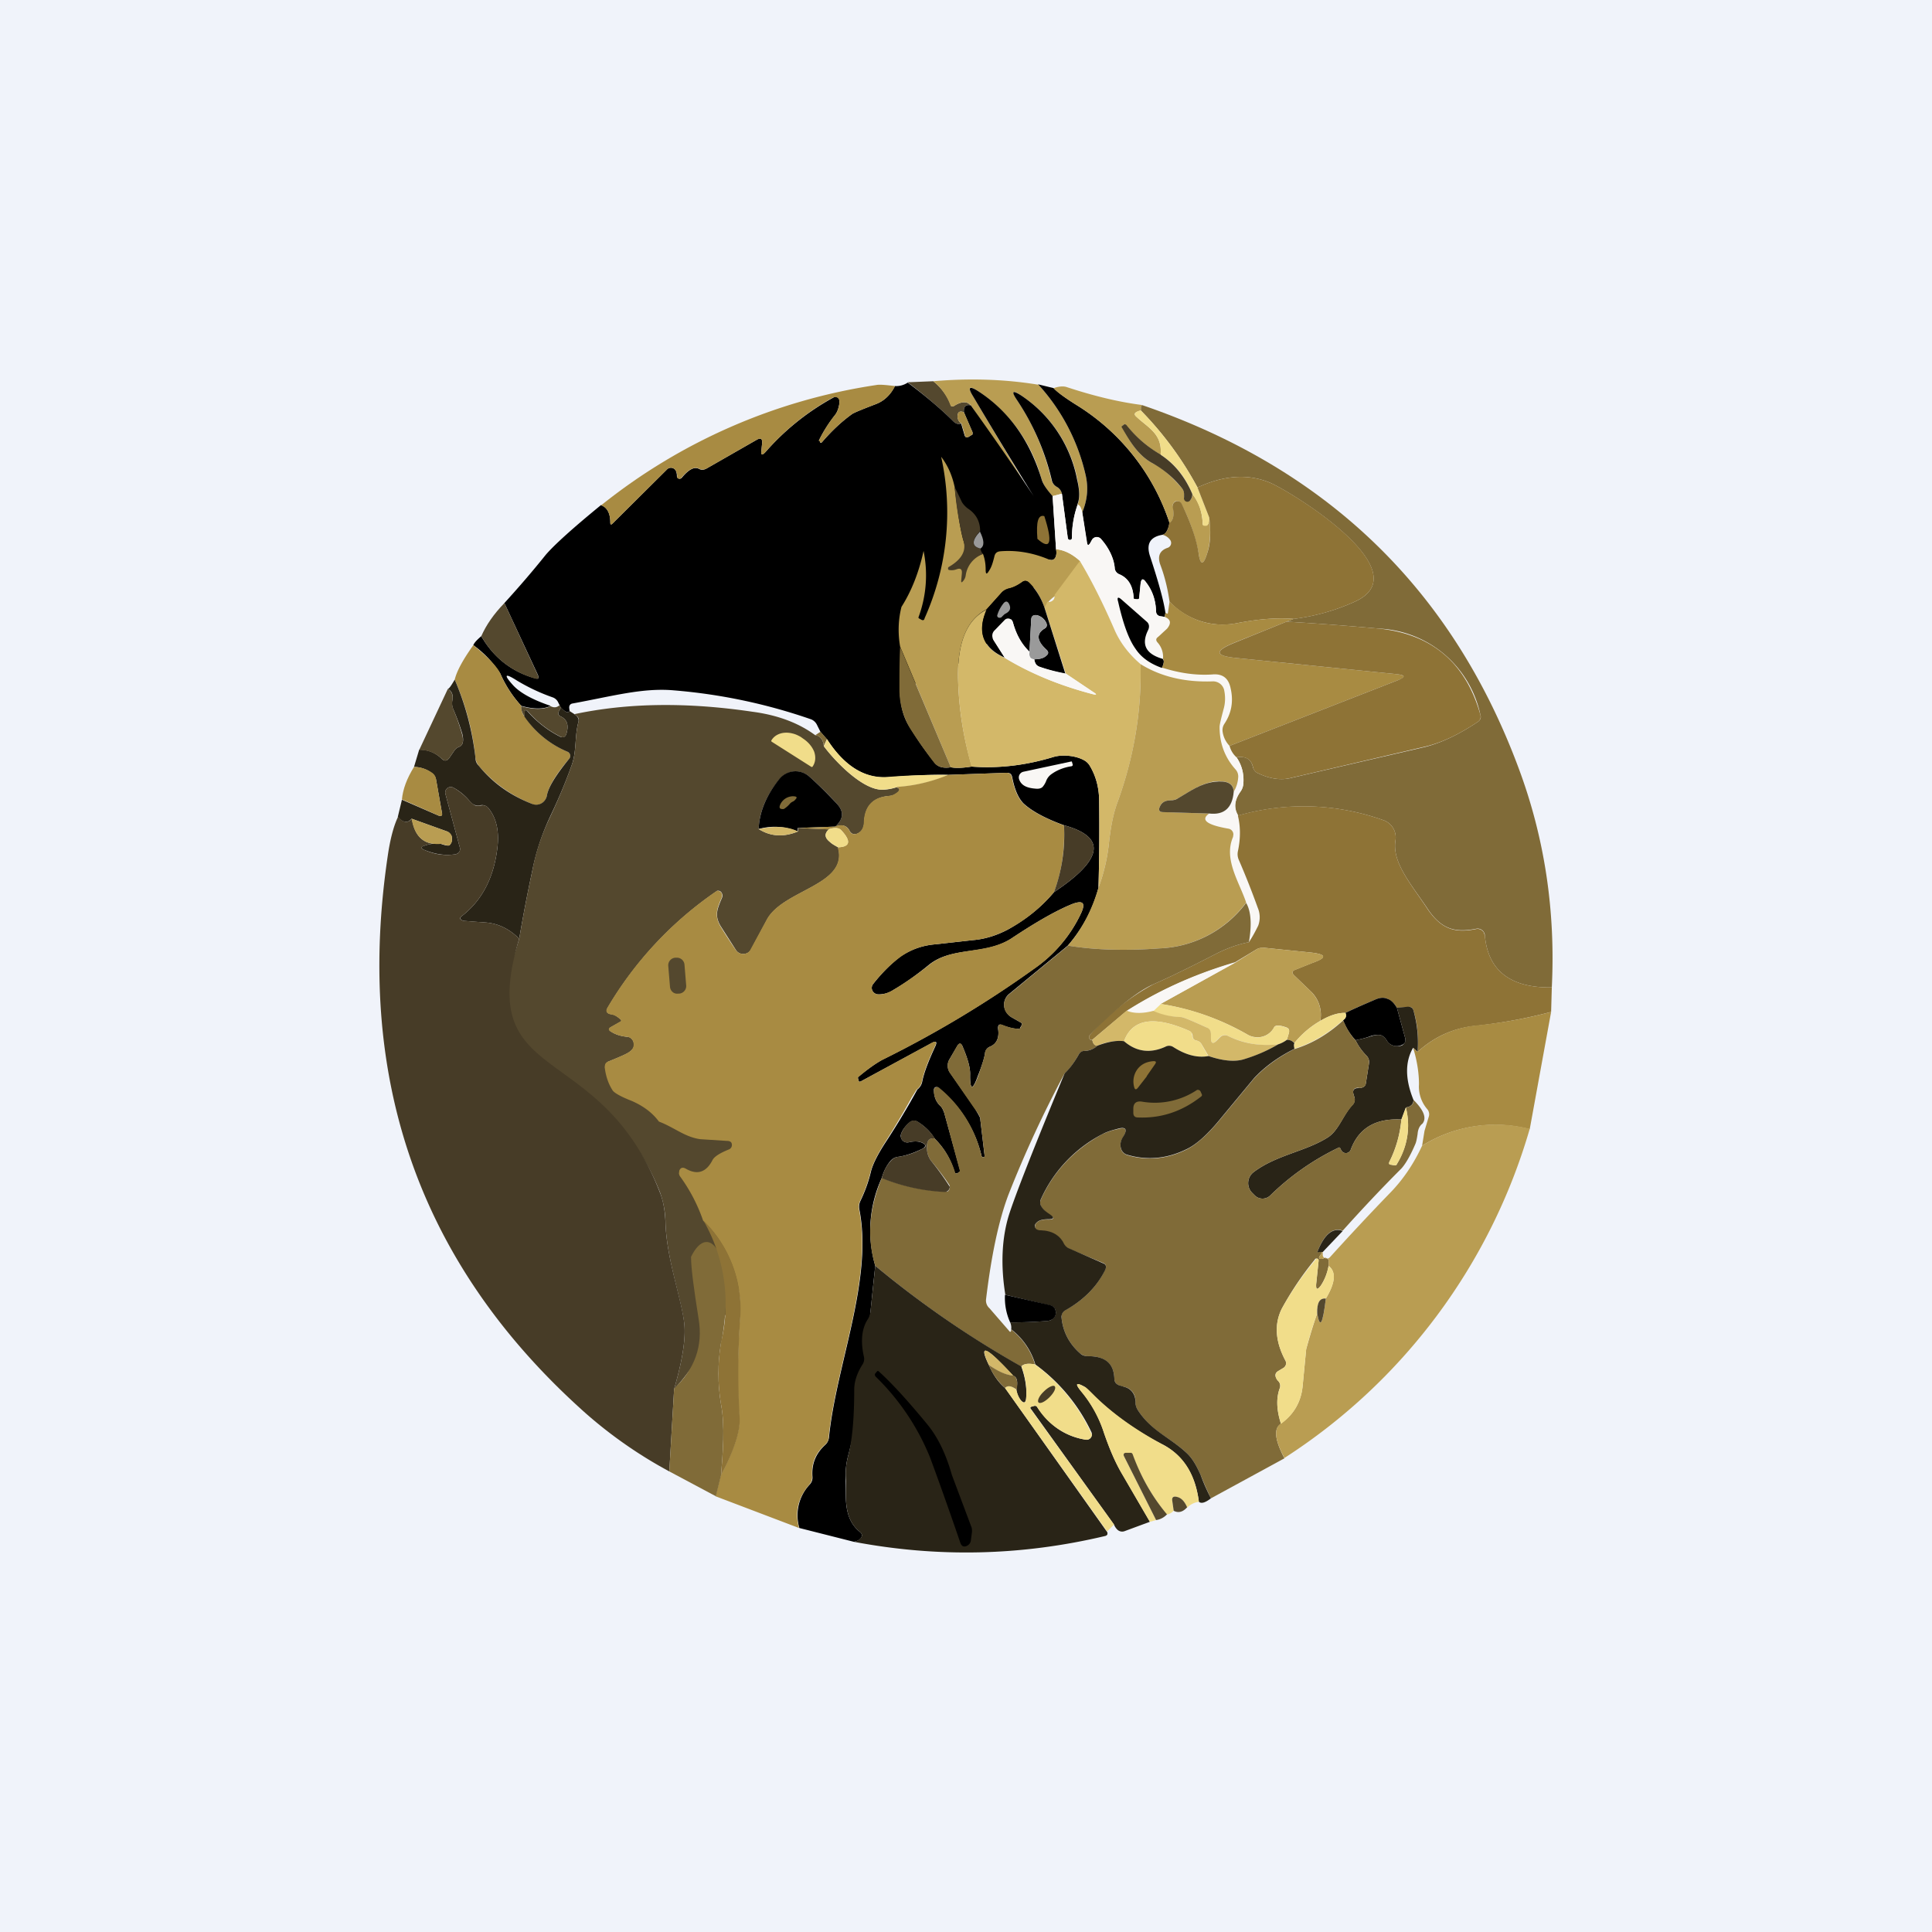 ﻿<?xml version="1.0" standalone="no"?>
<!DOCTYPE svg PUBLIC "-//W3C//DTD SVG 1.1//EN" 
"http://www.w3.org/Graphics/SVG/1.1/DTD/svg11.dtd">
<svg width="56" height="56" viewBox="0 0 56 56" xmlns="http://www.w3.org/2000/svg"><path fill="#F0F3FA" d="M0 0h56v56H0z"/><path d="M27.05 11.05a1.6 1.6 0 0 1 .52.72l.02.01h.04c.23-.15.4-.16.5-.03-.14-.03-.2.03-.19.2-.1-.04-.17-.02-.18.07-.02.1.02.19.1.26-.08.03-.16 0-.23-.07-.32-.32-.76-.7-1.32-1.13l.74-.03Z" fill="#54482E"/><path d="M30.09 11.14a5.8 5.8 0 0 1 1.38 2.64c.08.36.05.71-.1 1.07-.04-.16-.09-.23-.14-.21.07-.17.07-.41 0-.74a3.78 3.78 0 0 0-1.62-2.43c-.26-.18-.3-.14-.13.13.47.7.8 1.48 1 2.33.03.08.07.14.15.18a.3.3 0 0 1 .15.2l-.27.07a1.32 1.32 0 0 1-.32-.49 4.43 4.43 0 0 0-1.85-2.56c-.25-.16-.3-.11-.14.15l2.07 3.48c-.18-.05-.24.17-.2.66l-.98.02c-.08 0-.12-.04-.1-.13a5 5 0 0 0-.85-3.76c-.11-.13-.28-.12-.5.03h-.05a.06.06 0 0 1-.04-.03 1.6 1.6 0 0 0-.5-.7c1.05-.09 2.06-.06 3.04.1Z" fill="#B99D52"/><path d="m27.86 12.28.1.34c.02.06.06.07.12.04l.08-.05c.02 0 .03-.02.03-.03v-.05l-.25-.58c-.01-.17.05-.23.2-.2 2.88 4.03 3.04 4.75.06-.27-.16-.26-.1-.3.14-.15.9.58 1.51 1.44 1.85 2.56.04.14.15.3.32.49l.1 1.54c.02.1.01.17-.01.22-.04.09-.1.11-.19.08-1.15 2.26-2.44 3.17-4.33 3.74.01.47.1.84.3 1.13.21.35.45.69.7 1 .1.16.3.18.48.15.15.03.35.02.6-.02.8.06 1.6-.04 2.38-.28.28-.08.65-.03.87.09.08.04.14.1.18.17.18.3.27.65.27 1.04a62 62 0 0 1-.02 2.49 4.16 4.16 0 0 1-.89 1.68l-1.7 1.4a.4.4 0 0 0-.08.53c.04.06.08.1.14.14l.28.16c.04.02.04.05.02.08l-.04.07c0 .03-.03.04-.06.03-.15 0-.3-.05-.44-.1-.1-.05-.15-.02-.14.1.04.26-.04.44-.24.52a.23.23 0 0 0-.14.2c-.02.12-.08.33-.2.63-.16.45-.24.44-.23-.05 0-.18-.07-.44-.22-.79-.04-.1-.1-.11-.16 0l-.21.36a.36.36 0 0 0 .01.41l.7 1c.1.17.16.27.17.31l.13 1.1c0 .01 0 .02-.03.03-.03 0-.05 0-.06-.04a3.59 3.59 0 0 0-1.28-1.99h-.05a.08.08 0 0 0-.05.07c0 .19.05.34.17.46.07.06.1.14.13.22l.46 1.67v.02l-.08.06h-.07l-.01-.03c-.11-.38-.3-.7-.58-.98-.12-.2-.29-.36-.5-.49a.2.2 0 0 0-.22.02c-.11.09-.2.2-.25.33a.19.19 0 0 0 .22.25c.17-.04.3-.03.4.02.1.05.1.1.01.16-.26.13-.5.21-.71.24a.34.34 0 0 0-.22.11c-.13.15-.21.32-.26.5a3.65 3.65 0 0 0-.19 2.55c-.2 1.8-.33 3.77-.79 5.52-.06.23-.08.47-.07.72.02.43-.08 1.07.41 1.47.08.06.08.13.02.2a.33.33 0 0 1-.19.09l-1.58-.4a1.3 1.3 0 0 1 .3-1.26.29.29 0 0 0 .08-.22c-.03-.38.1-.68.36-.92a.35.35 0 0 0 .12-.24c.21-2.09 1.28-4.54.88-6.59a.39.39 0 0 1 .03-.25c.13-.27.23-.54.3-.83.05-.22.2-.52.45-.9a22.6 22.6 0 0 0 .9-1.5.38.38 0 0 0 .14-.22c.05-.26.18-.6.38-1.03.06-.13.03-.17-.1-.1l-2.05 1.11c-.04.02-.06.02-.07-.01l-.02-.07v-.04c.29-.24.52-.4.7-.5a31.44 31.44 0 0 0 4.4-2.64 4.04 4.04 0 0 0 1.37-1.62c.13-.29.05-.37-.25-.26-.43.17-1.02.5-1.77 1-.76.5-1.72.22-2.4.77-.34.28-.69.53-1.02.72a.75.75 0 0 1-.47.13.2.2 0 0 1-.15-.12.18.18 0 0 1 .03-.18c.26-.33.53-.6.8-.8.3-.2.63-.32 1.02-.35l1.07-.12c.36-.03.7-.14 1.02-.31.52-.29.96-.64 1.33-1.08 1.43-.95 1.53-1.6.29-1.94-.55-.2-.93-.41-1.17-.63-.15-.15-.26-.4-.33-.76-.02-.1-.07-.13-.16-.13l-1.7.06c-.26-.01-.84 0-1.75.07-.67.04-1.26-.33-1.76-1.1l-.19-.22-.1-.2a.32.32 0 0 0-.17-.16 16.1 16.1 0 0 0-3.98-.84c-.9-.08-1.78.17-2.93.38-.07.01-.11.06-.1.14l.01.08c-.04.07-.13.03-.25-.1a.15.15 0 0 1-.04-.07l-.05-.1a.28.28 0 0 0-.16-.13 5.55 5.55 0 0 1-1.02-.48c-.36-.23-.4-.18-.12.13.2.22.56.42 1.09.6-.2.1-.49.1-.85 0a3.45 3.45 0 0 1-.61-.94 3.06 3.06 0 0 0-.78-.82c.02-.06.1-.15.23-.26.36.62.88 1.03 1.56 1.22.1.03.12 0 .08-.1l-.97-2.08c.4-.44.8-.9 1.2-1.4.25-.29.78-.77 1.6-1.44.17.06.27.23.27.5 0 .07.02.08.07.03l1.57-1.56a.16.16 0 0 1 .27.06c.02.06.02.1.02.13a.08.08 0 0 0 .14.05c.2-.24.36-.33.5-.26.07.04.15.03.22-.01l1.45-.83c.12-.07.17-.04.16.1l-.02.2c-.02.14.02.16.12.05a7.2 7.2 0 0 1 2.01-1.6.12.12 0 0 1 .13.12c.01.1-.04.3-.12.4-.18.23-.33.46-.46.72-.02.03-.01.04 0 .05.01 0 .02 0 .02.02.01.04.04.03.07-.01.26-.3.54-.57.86-.8.06-.04.28-.13.67-.28.25-.09.44-.27.57-.53a.6.6 0 0 0 .37-.1c.56.42 1 .8 1.32 1.12.07.07.15.1.23.07Z"/><path d="M25.94 11.2c-.13.25-.32.43-.57.52-.39.15-.61.24-.67.28-.32.23-.6.5-.86.8-.03.04-.06.04-.07 0a.03.03 0 0 0-.02-.01c-.01 0-.02-.02 0-.05.13-.26.28-.5.46-.72.08-.1.13-.3.12-.4a.12.12 0 0 0-.13-.11l-.05.01a7.2 7.2 0 0 0-1.96 1.58c-.1.11-.14.1-.12-.05l.02-.2c.01-.14-.04-.17-.16-.1l-1.45.83a.24.24 0 0 1-.23 0c-.13-.06-.3.03-.5.27a.08.08 0 0 1-.12 0 .08.08 0 0 1 0-.05.4.4 0 0 0-.03-.13.16.16 0 0 0-.27-.06l-1.57 1.56c-.05.05-.07.04-.07-.02 0-.28-.1-.45-.27-.5a16.7 16.7 0 0 1 7.98-3.49c.1-.02.29 0 .54.03Z" fill="#A88B42"/><path d="m30.09 11.14.45.11c.09.1.31.27.68.5a6.35 6.35 0 0 1 2.68 3.41c-.04.2-.11.32-.2.34-.36.06-.48.26-.37.61.25.76.4 1.3.45 1.65l-.02.12-.14-.02c-.07-.02-.1-.06-.11-.13-.01-.33-.1-.61-.29-.85-.09-.13-.14-.11-.16.04l-.04.4c0 .04-.02.05-.06.05h-.07c-.02 0-.03-.02-.03-.04-.02-.35-.16-.58-.42-.69a.21.21 0 0 1-.13-.19 1.54 1.54 0 0 0-.39-.82.16.16 0 0 0-.27.02l-.05.09c-.05.08-.08.07-.1-.02l-.13-.87c.15-.36.18-.71.1-1.07a5.8 5.8 0 0 0-1.38-2.64Z"/><path d="M33.1 11.74c-.02.02-.03.08-.03.16a.33.33 0 0 0-.1.03c-.1.04-.1.09-.03.15.34.32.76.5.7 1.1a3.6 3.6 0 0 1-1-.86c-.02-.03-.05-.03-.08 0l-.04.04v.02c.18.32.44.82.91 1.06.23.1.5.34.82.7.05.05.07.11.07.18v.1a.1.1 0 0 0 .06.1.1.1 0 0 0 .12-.02c.04-.05.06-.1.06-.18.19.23.29.52.3.87 0 .02.02.04.04.04s.05.01.07 0c.02 0 .04-.02.06-.06l.02-.17c.05.4.03.75-.06 1.04-.11.36-.2.35-.25-.02a5.2 5.2 0 0 0-.5-1.42.12.12 0 0 0-.09-.07h-.08c-.06.04-.09.09-.07.16.04.24.01.4-.1.47a6.35 6.35 0 0 0-2.68-3.41c-.37-.23-.6-.4-.68-.5.12-.04.26-.07.38-.03.76.25 1.48.43 2.19.52Z" fill="#B99D52"/><path d="M31.23 14.64c-.1.3-.16.63-.16.95 0 .04-.02.06-.06.06-.03 0-.05-.02-.06-.06l-.17-1.28a.3.3 0 0 0-.15-.2.28.28 0 0 1-.14-.18 7.1 7.1 0 0 0-1.01-2.33c-.18-.27-.13-.3.13-.13a3.78 3.78 0 0 1 1.61 2.43c.08.33.08.57 0 .74Z"/><path d="M33.1 11.74c5.35 1.83 8.99 5.33 10.92 10.53.75 2.01 1.07 4.13.96 6.35-1.2.02-1.85-.49-1.94-1.5a.21.21 0 0 0-.25-.2c-.61.12-1.01.02-1.41-.58-.49-.73-1.04-1.35-.93-1.99a.53.53 0 0 0-.36-.58 6.87 6.87 0 0 0-4.2-.13c-.14-.22-.11-.45.07-.7a.46.46 0 0 0 .08-.24c.02-.28-.05-.53-.2-.75.27-.04.43.05.48.3.03.08.08.14.16.17.34.16.66.2.94.13l3.89-.9c.47-.12.98-.36 1.53-.73.07-.05.1-.12.07-.2a3.15 3.15 0 0 0-2.94-2.5c-.9-.08-1.79-.15-2.68-.2l.2-.08a6.1 6.1 0 0 0 1.78-.5c1.94-.88-1.87-3.2-2.46-3.45-.63-.26-1.33-.22-2.1.14a9.85 9.85 0 0 0-1.64-2.23c0-.08 0-.14.04-.16Z" fill="#806B38"/><path d="m27.94 11.95.25.58v.05c0 .01-.01.03-.03.03l-.08.05c-.06.03-.1.02-.11-.04l-.1-.34c-.1-.07-.13-.16-.11-.26.01-.09.07-.11.18-.07Z" fill="#A88B42"/><path d="M33.07 11.9a9.85 9.85 0 0 1 1.64 2.23l.34.87c0 .07 0 .12-.02.17-.02.04-.04.06-.06.07h-.07a.05.05 0 0 1-.04-.05 1.45 1.45 0 0 0-.3-.87c-.2-.5-.51-.88-.92-1.14.06-.6-.36-.78-.7-1.1-.07-.06-.06-.11.02-.15a.33.33 0 0 1 .1-.03Z" fill="#F1DD8A"/><path d="M33.64 13.18c.4.26.71.64.92 1.14 0 .07-.02.13-.06.18a.1.1 0 0 1-.18-.08v-.1a.27.27 0 0 0-.07-.18 2.9 2.9 0 0 0-.82-.7c-.47-.24-.73-.74-.92-1.06v-.02l.05-.04c.03-.03.06-.03.09 0 .28.35.6.63 1 .86Z" fill="#473C27"/><path d="M27.67 14.1c.09.8.18 1.31.25 1.55.4 1.2-1.26 1.15.57.4.05.13.08.28.08.46 0 .14.03.15.1.03.07-.1.11-.24.15-.4.02-.1.07-.15.17-.16.47-.04.95.04 1.42.24.09.03.15 0 .19-.08a.42.42 0 0 0 .01-.22c.23.02.46.13.7.34-.29 1.04-.81.85-1.03 1.37-.1-.3-.25-.55-.45-.74-.06-.06-.13-.07-.2-.02-.13.1-.26.16-.4.19a.43.43 0 0 0-.2.12l-.43.48c-.58.3-.85.97-.83 2 .02.86.15 1.71.4 2.56-.26.04-.46.05-.61.02l-1.47-3.5c-.07-.41-.05-.8.04-1.15.28-.44.5-.98.64-1.62a3.5 3.5 0 0 1-.15 1.93l.01.02.07.04c.05.03.09.02.1-.04a7.5 7.5 0 0 0 .48-4.68c.2.26.32.55.39.87Z" fill="#B99D52"/><path d="M37.5 17.94c-.46-.04-1 0-1.63.12a2.12 2.12 0 0 1-1.97-.62c-.05-.35-.13-.7-.26-1.05-.1-.26-.03-.43.2-.51a.15.15 0 0 0 .1-.1.15.15 0 0 0-.03-.14.38.38 0 0 0-.22-.14c.1-.02.17-.13.2-.34.12-.07.15-.23.1-.47 0-.07.02-.12.08-.15a.14.14 0 0 1 .08-.01c.04 0 .08.03.1.07.27.56.43 1.03.49 1.42.05.37.14.38.25.02.1-.29.11-.63.06-1.04l-.34-.87c.77-.36 1.47-.4 2.1-.14.6.25 4.4 2.57 2.46 3.45a6.1 6.1 0 0 1-1.77.5Z" fill="#8E7336"/><path d="M28.4 15.4c-.24.27-.24.44.02.5.01.06.03.11.07.16a.77.77 0 0 0-.5.63.32.32 0 0 1-.09.17c-.03.03-.04.02-.04-.02l.02-.22c.01-.12-.04-.16-.15-.12a.4.4 0 0 1-.23.02l-.02-.02v-.04l.01-.02c.4-.23.53-.49.43-.79a9.86 9.86 0 0 1-.25-1.54l.21.44c.04.07.1.13.16.18.25.16.37.38.37.67Z" fill="#473C27"/><path d="m30.78 14.31.17 1.28c0 .04.03.06.06.06.04 0 .06-.02.06-.06 0-.33.05-.64.16-.95.05-.02.1.05.14.21l.14.87c.01.1.04.1.09.02l.05-.09a.16.16 0 0 1 .13-.08.17.17 0 0 1 .14.06c.24.29.37.56.39.82 0 .1.05.16.13.2.26.1.4.33.42.68 0 .02.01.03.03.03l.07.01c.04 0 .06-.01.06-.04l.04-.4c.02-.16.07-.18.16-.05.18.24.28.52.29.85 0 .07.04.11.11.13l.14.02c.17.07.2.18.07.34-.03.05-.12.12-.26.24-.07.05-.07.1-.02.16.12.12.17.28.16.48-.5-.14-.64-.42-.43-.84.04-.1.03-.17-.03-.23l-.74-.65c-.1-.1-.14-.07-.1.06.14.62.3 1.08.5 1.36.18.26.43.44.77.56.5.15.98.22 1.45.18.3-.02.48.12.54.41.09.4.03.73-.18 1.03a.33.33 0 0 0-.05.24c.02.15.1.29.2.4.03.13.1.24.2.33.15.22.22.47.2.75 0 .08-.03.17-.08.24-.18.25-.2.48-.07.7.07.32.07.67 0 1.04-.02.09-.02.17.02.25.2.46.38.92.55 1.39a.7.7 0 0 1 0 .5c-.05.15-.14.3-.26.49.09-.52.06-.9-.08-1.14-.2-.61-.66-1.26-.38-1.9a.18.18 0 0 0-.06-.22.17.17 0 0 0-.07-.03c-.64-.11-.82-.26-.56-.44.43.05.67-.16.71-.63a.93.93 0 0 0 .13-.42.3.3 0 0 0-.08-.23 1.74 1.74 0 0 1-.46-1.23c0-.06.04-.23.12-.53.05-.19.05-.37 0-.55a.33.33 0 0 0-.32-.24c-.81.03-1.5-.14-2.09-.5-.33-.3-.58-.61-.74-.96-.36-.83-.7-1.5-1.02-2.03-.23-.21-.46-.32-.69-.34l-.1-1.54.27-.07Z" fill="#F9F7F5"/><path d="M30.27 14.96c.25.77.18 1-.2.66-.04-.5.02-.71.2-.66Z" fill="#8E7336"/><path d="M28.4 15.4c.13.26.14.42.02.5-.26-.06-.26-.23-.01-.5Z" fill="#9A9A9A"/><path d="M33.06 19.25c.03 1.36-.19 2.69-.66 3.98-.13.35-.21.76-.26 1.24-.05.44-.15.86-.3 1.26a62 62 0 0 0 .02-2.49c0-.4-.09-.74-.27-1.04a.45.45 0 0 0-.18-.17c-.22-.12-.59-.17-.87-.09-.79.24-1.58.34-2.38.28-.24-.85-.37-1.7-.39-2.55-.02-1.04.25-1.71.83-2-.29.65-.11 1.11.52 1.4.74.45 1.6.8 2.55 1.05.13.03.13.01.02-.06l-.8-.54-.61-1.9.08-.18c.06.02.12 0 .17-.05.03-.03.04-.08.04-.15l.73-.98c.32.53.66 1.2 1.02 2.03.16.35.4.67.74.96Z" fill="#D3B869"/><path d="m30.28 17.63.6 1.9a5.57 5.57 0 0 1-.75-.2.2.2 0 0 1-.1-.08.37.37 0 0 1-.05-.14c.17 0 .28-.04.34-.1.08-.06.08-.12 0-.19-.26-.24-.29-.44-.06-.59.1-.05.1-.12.05-.21a.4.4 0 0 0-.26-.19c-.1-.01-.15.03-.16.13l-.05.93c-.23-.22-.39-.5-.48-.85a.14.14 0 0 0-.24-.07l-.28.28c-.1.1-.1.2-.04.3l.32.51c-.63-.28-.8-.74-.52-1.4l.43-.48c.05-.06.13-.1.2-.12.14-.03.27-.1.4-.19.07-.05.14-.04.2.02.2.2.35.44.45.74ZM33.7 19.1c.05.04.04.13-.02.26-.34-.12-.6-.3-.77-.56-.2-.28-.36-.74-.5-1.36-.04-.13 0-.15.1-.06l.74.65c.06.06.07.14.03.23-.21.42-.07.7.43.84Z"/><path d="m37.5 17.94-.21.08-1.54.62c-.55.23-.53.37.07.43l4.66.47c.26.03.27.09.03.18l-4.87 1.9a.74.74 0 0 1-.2-.4.33.33 0 0 1 .05-.24c.2-.3.27-.64.18-1.03-.06-.3-.24-.43-.54-.4-.47.03-.95-.04-1.45-.2.06-.12.07-.21.03-.25a.62.62 0 0 0-.16-.48c-.05-.06-.05-.11.02-.16l.26-.24c.13-.16.1-.27-.07-.34l.02-.12.05.03.02-.01.05-.34c.56.55 1.22.76 1.97.62.62-.12 1.17-.16 1.63-.12Z" fill="#A88B42"/><path d="m14.62 17.48.97 2.09c.04.09.02.12-.08.1-.68-.2-1.2-.6-1.56-1.23.14-.32.36-.64.67-.96Z" fill="#54482E"/><path d="M29.98 19.11c-.12 0-.16-.08-.14-.22l.05-.94c0-.1.06-.13.16-.12.1.02.19.09.26.19.06.09.04.16-.05.21-.23.15-.2.35.07.6.07.06.07.12 0 .18s-.18.1-.35.1Z" fill="#9A9A9A"/><path d="M29.84 18.9c-.02.13.03.2.14.21 0 .06.02.1.04.14.02.03.06.05.1.07.25.09.5.15.76.2l.81.54c.11.07.1.09-.02.06-.96-.25-1.8-.6-2.55-1.06l-.32-.5c-.06-.11-.05-.22.04-.3l.28-.29a.14.14 0 0 1 .2 0l.04.07c.1.35.25.63.48.85Z" fill="#F9F7F5"/><path d="M37.29 18.02c.9.05 1.78.12 2.68.2 1.54.16 2.52 1 2.94 2.5.02.08 0 .15-.07.2-.55.37-1.06.61-1.53.72l-3.9.91c-.27.07-.59.03-.93-.13a.25.25 0 0 1-.16-.18c-.05-.23-.21-.33-.48-.29a.67.67 0 0 1-.2-.33l4.87-1.9c.24-.1.23-.15-.03-.18l-4.66-.47c-.6-.06-.62-.2-.06-.43l1.53-.62Z" fill="#8E7336"/><path d="M13.72 18.7c.44.36.7.64.78.82.16.37.37.68.61.94 0 .13.02.23.1.31.3.45.71.79 1.24 1.02a.13.13 0 0 1 .05.2c-.4.47-.61.83-.65 1.08a.32.32 0 0 1-.3.26c-.04 0-.09 0-.13-.03a3.87 3.87 0 0 1-1.54-1.1.45.45 0 0 1-.1-.25 7.43 7.43 0 0 0-.6-2.25c.06-.25.24-.58.54-1Z" fill="#A88B42"/><path d="M27.56 22.24c-.19.03-.37.01-.49-.14a14.2 14.2 0 0 1-.7-1 2.2 2.2 0 0 1-.3-1.14c0-.4 0-.8.02-1.21l1.47 3.49Z" fill="#806B38"/><path d="M33.06 19.25c.58.36 1.28.53 2.09.5a.33.33 0 0 1 .33.24c.04.18.04.37-.01.55-.08.3-.12.47-.12.53 0 .46.14.87.46 1.23a.3.3 0 0 1 .08.23.93.93 0 0 1-.13.42c0-.24-.19-.33-.55-.3-.4.06-.71.28-1.05.48a.46.46 0 0 1-.24.07c-.15 0-.25.06-.3.18-.05.1-.02.16.1.16l1.33.04c-.26.18-.08.33.56.44a.17.17 0 0 1 .14.17l-.01.07c-.28.65.18 1.3.38 1.9a3.3 3.3 0 0 1-2.52 1.33c-.96.07-1.84.05-2.65-.08.41-.47.7-1.03.89-1.68.15-.4.25-.82.3-1.26.05-.48.13-.9.26-1.24.47-1.3.69-2.62.66-3.98Z" fill="#B99D52"/><path d="M15.2 20.77a.6.6 0 0 1 0-.1c.01-.1.04-.11.1-.04.26.29.56.53.91.71.1.06.18.03.21-.08.07-.24.02-.4-.16-.49-.08-.03-.1-.1-.05-.17l.05-.1c.12.14.2.18.25.11l.14.09.06.05c.05.05.07.1.06.16-.12.43-.05.86-.2 1.27-.17.48-.38.98-.63 1.5-.23.5-.4 1-.51 1.55-.14.66-.27 1.32-.38 1.98-.28-.28-.6-.44-.96-.47a39.4 39.4 0 0 1-.66-.05c-.1-.04-.12-.08-.04-.14.58-.45.93-1.11 1.03-2 .05-.46-.03-.83-.25-1.11a.24.24 0 0 0-.24-.1.4.4 0 0 1-.14 0c-.05 0-.12-.05-.21-.16a1.6 1.6 0 0 0-.44-.35.16.16 0 0 0-.23.18l.42 1.56a.14.14 0 0 1-.06.16.15.15 0 0 1-.06.03c-.3.05-.6 0-.9-.12-.12-.05-.12-.1 0-.13.15-.05.3-.07.47-.05.14.05.22.06.25.04a.27.27 0 0 0 .07-.23.23.23 0 0 0-.05-.1.22.22 0 0 0-.09-.07l-1.03-.37c-.11.14-.25.12-.4-.05l.12-.5 1.06.46c.08.03.12 0 .1-.08l-.17-.96a.31.31 0 0 0-.13-.2.9.9 0 0 0-.51-.17l.15-.5a.9.9 0 0 1 .66.27c.08.07.15.06.22-.04l.13-.19a.3.3 0 0 1 .14-.12c.12-.04.15-.17.1-.38a6.55 6.55 0 0 0-.26-.71.42.42 0 0 1-.03-.25c.03-.16 0-.27-.13-.34.04-.01.1-.1.2-.27.32.74.51 1.49.6 2.25 0 .1.03.18.1.25.41.5.92.86 1.54 1.1a.31.31 0 0 0 .37-.1.32.32 0 0 0 .06-.13c.04-.25.26-.6.65-1.08a.13.13 0 0 0-.05-.2 2.83 2.83 0 0 1-1.25-1.02Z" fill="#292417"/><path d="m12.15 21.74.83-1.77c.12.07.16.18.13.35-.01.08 0 .16.03.24.1.23.18.47.25.71.06.21.03.34-.09.38a.3.3 0 0 0-.14.12l-.13.19c-.07.1-.14.11-.22.04a.9.9 0 0 0-.66-.26ZM16.22 20.44c.01.03.02.05.04.06l-.05.1c-.05.08-.03.14.05.17.18.09.23.25.16.49-.03.11-.1.14-.2.08a3.11 3.11 0 0 1-.91-.71c-.07-.07-.1-.06-.1.03a.6.6 0 0 0 0 .11.42.42 0 0 1-.1-.3c.36.1.64.1.85 0 .1.05.18.04.26-.03ZM23.63 21.31c.15.02.23.13.25.32.32.43 1.12 1.27 1.7 1.26.14 0 .28-.03.4-.07.13.04.12.1-.03.2a.38.38 0 0 1-.17.05c-.46.04-.7.28-.73.73 0 .1-.02.18-.05.23a.3.3 0 0 1-.17.14c-.09.02-.15 0-.2-.08-.08-.17-.23-.2-.42-.13.24-.22.26-.44.04-.67-.25-.28-.52-.54-.78-.77a.6.6 0 0 0-.87.06c-.38.46-.59.94-.61 1.45.35.22.73.24 1.14.07V24l.9.04c-.14.12-.13.24.02.36.06.06.14.1.24.16.32 1.1-1.59 1.22-2.06 2.1l-.46.86a.25.25 0 0 1-.2.13.25.25 0 0 1-.23-.1l-.46-.72c-.17-.3-.09-.48.04-.79a.18.18 0 0 0 .02-.1c-.02-.09-.07-.13-.15-.12a10.63 10.63 0 0 0-3.17 3.38c-.07.12-.03.19.13.2.07.02.14.06.23.14.04.03.04.06 0 .08l-.27.15c-.07.04-.07.09 0 .13.12.08.27.13.45.15.1 0 .16.05.2.14.04.12.01.21-.1.29-.07.06-.28.15-.6.28a.18.18 0 0 0-.12.2c.03.23 2.17.25 2.3.44 2.3 3.58 1.11-1.01 2.04 4.57.13.78-1.74 3.71-2.34 4.29.23-.79.33-1.4.3-1.83-.06-.7-.51-1.88-.55-2.97a2.72 2.72 0 0 0-.16-.9 6.83 6.83 0 0 0-3.94-3.9c-.04-.43-.2-.8-.5-1.13-.14-.16-.2-.3-.2-.42 0-.14.05-.3.13-.5l.43-1.4c.11-.66.24-1.32.38-1.98.1-.54.28-1.06.51-1.54.25-.53.46-1.03.63-1.51.15-.4.08-.84.2-1.27a.14.14 0 0 0-.06-.16l-.06-.05c1.55-.33 3.27-.35 5.16-.07.76.1 1.36.34 1.82.68Z" fill="#54482E"/><path d="m23.97 21.42-.09.2c-.02-.18-.1-.29-.25-.31l.15-.1.19.21Z" fill="#806B38"/><path d="M23.97 21.42c.5.78 1.09 1.15 1.76 1.1a20 20 0 0 1 1.75-.06c-.43.2-.92.31-1.5.36-.12.04-.26.06-.4.07-.58.01-1.38-.83-1.7-1.26l.09-.2Z" fill="#F1DD8A"/><path d="M12 22.23c.19 0 .36.06.51.16.08.05.12.12.13.2l.17.97c.02.09-.02.11-.1.08l-1.06-.47c.03-.3.14-.6.35-.94Z" fill="#A88B42"/><path d="m24.2 23.96-1.08.04v.1a1.7 1.7 0 0 0-1.13-.07c.02-.5.23-.99.6-1.45a.6.6 0 0 1 .88-.06c.26.23.53.5.78.77.22.23.2.45-.04.67Z"/><path d="M30.84 23.92c.03.68-.06 1.33-.29 1.94-.37.44-.81.8-1.33 1.08-.33.17-.66.28-1.02.31l-1.07.12c-.39.03-.72.15-1.02.36-.27.2-.54.46-.8.79a.18.18 0 0 0-.03.18.19.19 0 0 0 .15.12c.14.02.3-.03.47-.13.33-.2.68-.44 1.03-.72.67-.55 1.63-.28 2.4-.78.74-.49 1.33-.82 1.76-.99.3-.11.38-.03.25.26a4.04 4.04 0 0 1-1.36 1.62 31.45 31.45 0 0 1-4.4 2.64c-.19.1-.42.26-.7.5-.02.01-.02.03-.01.04l.02.07c.01.03.03.03.07.01L27 30.23c.13-.07.16-.03.1.1-.2.42-.33.77-.38 1.03a.38.38 0 0 1-.15.22l-.15.24c-.23.42-.48.84-.74 1.25-.25.39-.4.7-.45.91-.07.29-.17.56-.3.83a.39.39 0 0 0-.03.25c.4 2.05-.67 4.5-.88 6.59 0 .1-.05.18-.12.24-.27.24-.39.54-.36.92 0 .08-.02.15-.08.22-.33.38-.43.8-.3 1.26l-2.42-.92.15-.6c.39-.74.56-1.3.54-1.67-.06-.74-.06-1.73.02-2.95a3.58 3.58 0 0 0-1.07-2.77 4.84 4.84 0 0 0-.66-1.27.2.2 0 0 1-.04-.1l.01-.08c.04-.09.1-.1.18-.06.34.2.6.11.78-.24.05-.1.2-.2.47-.31a.14.14 0 0 0 .09-.17c-.01-.05-.06-.08-.13-.08l-.78-.05c-.45-.06-.77-.35-1.2-.51-.2-.27-.47-.46-.79-.6-.31-.12-.5-.23-.55-.3-.13-.2-.2-.42-.23-.66 0-.04 0-.08.02-.12a.18.18 0 0 1 .1-.07c.32-.13.53-.22.6-.28.11-.08.14-.17.1-.3a.22.22 0 0 0-.2-.13 1.02 1.02 0 0 1-.45-.15c-.07-.04-.07-.09 0-.13l.26-.15c.05-.02.05-.05.01-.08a.47.47 0 0 0-.23-.13c-.16-.02-.2-.1-.13-.21a10.63 10.63 0 0 1 3.17-3.38c.08 0 .13.03.15.11 0 .03 0 .07-.02.11-.13.3-.2.49-.04.79.11.18.26.42.46.71a.26.26 0 0 0 .35.07.25.25 0 0 0 .08-.1l.46-.85c.47-.88 2.38-1 2.06-2.1.36-.01.4-.18.1-.5-.07-.07-.2-.08-.37-.02l-.9-.04 1.09-.04c.2-.08.34-.04.43.13.04.08.1.1.19.08a.3.3 0 0 0 .17-.14.49.49 0 0 0 .05-.23c.03-.45.27-.7.73-.73.07-.01.12-.03.17-.06.15-.09.16-.15.04-.2a4.57 4.57 0 0 0 1.5-.35l1.69-.06c.09 0 .14.04.16.13.07.36.18.61.33.76.24.22.62.43 1.17.63Z" fill="#A88B42"/><path d="M35.76 22.95c-.04.47-.28.68-.71.63l-1.33-.04c-.12 0-.15-.06-.1-.16.05-.12.15-.18.3-.18.09 0 .17-.02.24-.07.34-.2.64-.42 1.05-.47.36-.04.54.05.55.29Z" fill="#54482E"/><path d="M15.05 27.21c-1.32 4.35 2.34 2.85 4.08 7.36.1.25.15.55.16.9.04 1.08.5 2.27.55 2.96.03.43-.07 1.04-.3 1.83l-.14 2.39a12.97 12.97 0 0 1-2.44-1.7c-4.82-4.3-6.71-9.73-5.7-16.28.07-.42.16-.75.28-1 .14.18.28.2.4.06.08.53.36.77.84.73-.16-.02-.32 0-.47.05-.12.04-.12.08 0 .13.3.13.6.17.9.12a.15.15 0 0 0 .1-.07.14.14 0 0 0 .02-.12l-.42-1.56a.16.16 0 0 1 .23-.18c.18.1.32.22.44.35.09.1.16.16.21.17h.14c.1-.02.18 0 .24.09.22.28.3.65.25 1.11-.1.89-.45 1.55-1.03 2-.08.06-.07.1.04.14l.66.05c.36.03.68.19.96.47Z" fill="#473C27"/><path d="m44.98 28.62-.02.71c-.71.19-1.43.32-2.15.4-.67.06-1.24.32-1.72.76.03-.41 0-.81-.12-1.2-.02-.08-.08-.12-.16-.1l-.32.02a.58.58 0 0 0-.28-.26c-.09-.04-.2-.04-.34.02-.3.13-.6.25-.87.39-.21-.01-.46.07-.73.23a.94.94 0 0 0-.27-.85l-.49-.47c-.07-.07-.06-.13.03-.16l.5-.2c.43-.15.41-.25-.04-.3l-1.37-.14c-.08 0-.16.01-.23.06l-.6.36c-1.13.33-2.18.8-3.13 1.4l-1.01.85c-.03.01-.06 0-.08-.03-.02-.04-.02-.08.02-.12a6.74 6.74 0 0 1 1.83-1.46c.37-.16.98-.45 1.83-.89.3-.15.62-.27.94-.33.12-.18.2-.34.27-.48a.7.7 0 0 0-.01-.51c-.17-.47-.35-.93-.55-1.39a.41.41 0 0 1-.03-.25c.08-.37.08-.72 0-1.04a6.87 6.87 0 0 1 4.21.13.53.53 0 0 1 .36.58c-.11.64.44 1.26.93 2 .4.59.8.7 1.4.58a.21.21 0 0 1 .23.1l.03.09c.09 1.01.74 1.52 1.94 1.5Z" fill="#8E7336"/><path d="M12.78 24.46c-.48.04-.76-.2-.85-.73l1.03.37c.04.01.07.04.1.07.02.03.04.06.04.1v.12a.27.27 0 0 1-.07.11c-.03.02-.1 0-.25-.04Z" fill="#B99D52"/><path d="M23.13 24.1c-.41.17-.8.15-1.14-.07.46-.1.84-.08 1.14.07Z" fill="#D3B869"/><path d="M30.55 25.86a4.8 4.8 0 0 0 .29-1.94c1.24.34 1.14.99-.29 1.94Z" fill="#473C27"/><path d="M24.3 24.56c-.1-.05-.19-.1-.25-.16-.15-.12-.16-.24-.03-.36.18-.06.3-.05.36.02.3.32.27.49-.09.5Z" fill="#F1DD8A"/><path d="M36.12 26.17c.14.24.17.62.08 1.14-.32.06-.64.18-.94.33-.85.44-1.46.73-1.83.89-.45.2-1.06.68-1.83 1.46-.04.04-.04.08-.02.12.02.04.05.04.08.03.02.1.06.17.15.17a.57.57 0 0 1-.37.15.21.21 0 0 0-.18.12c-.12.21-.25.4-.4.53a32.95 32.95 0 0 0-1.63 3.52c-.29.77-.5 1.79-.65 3.04a.3.3 0 0 0 .1.25l.59.68h.03a.1.1 0 0 0 0-.07 2 2 0 0 1 .7 1.02c-.2-.04-.33-.02-.4.06a28.59 28.59 0 0 1-4.23-2.92c-.25-.81-.18-1.66.19-2.55a5.54 5.54 0 0 0 1.9.4.15.15 0 0 0 .04-.22 7.74 7.74 0 0 0-.51-.67.6.6 0 0 1-.12-.33c-.02-.24.05-.35.22-.32a2.34 2.34 0 0 1 .6 1l.01.01h.05l.07-.06v-.02l-.45-1.67a.48.48 0 0 0-.13-.22.59.59 0 0 1-.17-.45.08.08 0 0 1 .05-.07.09.09 0 0 1 .09 0 3.59 3.59 0 0 1 1.24 1.98c.01.03.03.05.06.04.02 0 .03-.02.03-.04l-.13-1.09c0-.04-.06-.14-.18-.3l-.69-1a.36.36 0 0 1-.01-.42l.21-.37c.06-.1.12-.1.16.01.15.35.22.61.22.8-.01.48.07.5.24.04.1-.3.17-.5.19-.64 0-.09.06-.15.14-.19.2-.08.28-.26.24-.53 0-.1.04-.14.14-.1.14.06.29.1.44.11.03 0 .05 0 .07-.03l.03-.07c.02-.03.02-.06-.02-.08l-.28-.16a.4.4 0 0 1-.05-.67l1.7-1.4c.8.13 1.68.15 2.64.08a3.3 3.3 0 0 0 2.52-1.32Z" fill="#806B38"/><path d="M38.27 29.59a2.7 2.7 0 0 0-.75.64.32.32 0 0 0-.22-.09l.06-.2c.02-.09 0-.14-.1-.17-.18-.06-.3-.06-.33.01a.54.54 0 0 1-.55.28.55.55 0 0 1-.2-.06 7.32 7.32 0 0 0-2.54-.9l2.17-1.2.59-.37a.35.35 0 0 1 .23-.06l1.37.14c.45.05.47.15.05.3l-.5.2c-.1.03-.11.09-.04.16l.49.47c.23.24.32.52.27.85Z" fill="#B99D52"/><path d="m35.8 27.9-2.16 1.2-.21.2c-.3.08-.56.08-.76 0 .95-.61 2-1.08 3.14-1.4Z" fill="#F9F7F5"/><path d="m40.49 29.21.24.88c.02.1 0 .16-.1.2a.34.34 0 0 1-.24.02.33.33 0 0 1-.2-.16.36.36 0 0 0-.13-.13c-.06-.03-.16-.03-.3 0-.15.06-.31.1-.47.13a1.74 1.74 0 0 1-.36-.58c.08-.05.1-.12.07-.21.28-.14.57-.26.87-.39.14-.06.25-.06.34-.02.12.04.2.13.28.26Z"/><path d="M33.64 29.1c.87.13 1.72.43 2.54.9a.55.55 0 0 0 .61-.05c.06-.05.1-.1.14-.17.03-.06.15-.07.34 0 .08.02.11.07.09.16l-.06.2a.83.83 0 0 1-.25.13 2.55 2.55 0 0 1-1.45-.24.2.2 0 0 0-.24.03l-.1.1c-.1.11-.16.09-.16-.07V30c0-.1-.04-.18-.13-.22-.44-.2-.68-.3-.74-.3-.3 0-.56-.05-.8-.17l.21-.2Z" fill="#F1DD8A"/><path d="M41.09 30.49a7.88 7.88 0 0 0-.13-.12c-.24.41-.23.92.01 1.51 0 .12-.07.2-.22.22l-.13.35c-.75-.04-1.24.25-1.47.88a.15.15 0 0 1-.2.08.15.15 0 0 1-.06-.05.6.6 0 0 1-.04-.07c-.01-.03-.03-.04-.06-.02a7.4 7.4 0 0 0-1.97 1.38.32.32 0 0 1-.45 0l-.08-.08a.4.4 0 0 1 .04-.59c.67-.51 1.52-.6 2.17-1.02.31-.21.43-.64.7-.93a.22.22 0 0 0 .06-.22l-.03-.1c-.03-.11.02-.17.13-.17l.1-.01c.08-.02.12-.06.13-.13l.09-.57a.26.26 0 0 0-.07-.23 1.66 1.66 0 0 1-.32-.45c.16-.03.32-.07.47-.12.14-.04.24-.04.3-.01.05.03.1.07.13.13.05.08.11.13.2.16.1.02.18.02.25-.01.08-.05.11-.12.09-.21l-.24-.88.32-.03c.08 0 .14.03.16.11.11.39.15.79.12 1.2Z" fill="#292417"/><path d="M32.67 29.3c.2.08.46.08.76 0 .24.11.5.17.8.18.06 0 .3.1.74.3.09.03.13.1.13.2v.11c0 .16.06.18.17.07l.1-.1a.2.2 0 0 1 .23-.03c.42.21.9.3 1.45.24-.34.2-.68.35-1.02.44-.25.07-.59.04-1-.1l-.2-.34a.22.22 0 0 0-.16-.11c-.07-.02-.1-.06-.1-.14a.16.16 0 0 0-.03-.08.16.16 0 0 0-.07-.06c-1.02-.45-1.65-.35-1.89.3a1.6 1.6 0 0 0-.77.13c-.09 0-.13-.06-.15-.17l1-.85Z" fill="#D3B869"/><path d="M39 29.36c.04.09.01.16-.07.21-.45.4-.92.68-1.42.83-.01-.09-.01-.14.01-.17.21-.26.46-.47.75-.64.27-.16.52-.24.73-.23Z" fill="#F1DD8A"/><path d="m44.96 29.33-.62 3.4a4 4 0 0 0-3.12.48l.07-.43.12-.4a.23.23 0 0 0-.04-.23 1 1 0 0 1-.24-.72c0-.31-.05-.67-.17-1.06l.13.12c.48-.44 1.05-.7 1.72-.77.72-.07 1.44-.2 2.15-.39Z" fill="#A88B42"/><path d="M38.93 29.57c.1.23.21.43.36.58.08.16.18.31.32.45.06.06.08.14.07.23l-.09.57c0 .07-.05.11-.13.13a.28.28 0 0 1-.1 0c-.11 0-.16.07-.13.18l.03.1a.22.22 0 0 1-.05.22c-.28.3-.4.72-.71.93-.65.42-1.5.51-2.17 1.02a.4.4 0 0 0-.04.59l.08.08a.32.32 0 0 0 .45 0 7.4 7.4 0 0 1 1.97-1.38c.03-.02.05-.01.06.02a.6.6 0 0 0 .04.07.15.15 0 0 0 .26-.03c.23-.63.72-.92 1.47-.88-.04.42-.15.83-.35 1.23-.02.05 0 .08.05.08l.11.02c.03 0 .05-.01.06-.04.31-.52.4-1.07.26-1.64.15-.02.23-.1.22-.22.3.3.39.53.26.69-.08.06-.13.16-.14.3-.02.13-.04.24-.07.3-.15.35-.29.58-.4.7-.61.61-1.18 1.22-1.7 1.8-.29-.1-.54.1-.74.63.14-.06.17-.02.07.11-.03.05-.02.08.04.08.03 0 .06 0 .08-.02a.09.09 0 0 1 .08 0 .1.1 0 0 1 .06.06v.16a1.5 1.5 0 0 1-.23.58c-.1.13-.14.11-.13-.05l.07-.67c0-.04-.01-.07-.06-.07-.02 0-.04 0-.05.03a9.15 9.15 0 0 0-.95 1.41c-.23.45-.2.96.1 1.52a.16.16 0 0 1-.06.21l-.15.09c-.07.04-.1.1-.07.18.02.04.03.07.06.1a.2.2 0 0 1 .05.23c-.1.28-.09.62.04 1.02-.22.13-.18.47.1 1l-2.13 1.16a9.36 9.36 0 0 1-.3-.68c-.12-.27-.24-.48-.4-.63-.49-.46-1.04-.64-1.42-1.25a.42.42 0 0 1-.07-.25.4.4 0 0 0-.32-.42.83.83 0 0 1-.16-.05.2.2 0 0 1-.13-.2c-.02-.43-.27-.64-.76-.64a.33.33 0 0 1-.23-.08c-.32-.28-.5-.63-.54-1.03 0-.05 0-.1.02-.13a.22.22 0 0 1 .1-.1c.51-.28.9-.67 1.14-1.16.05-.1.03-.16-.05-.2L31 36.2a.37.37 0 0 1-.19-.18c-.12-.23-.35-.34-.7-.35a.12.12 0 0 1-.11-.12l.01-.06c.06-.1.18-.15.37-.14.18 0 .2-.05.04-.14a.82.82 0 0 1-.22-.21.22.22 0 0 1-.03-.23c.36-.8.95-1.44 1.79-1.9.09-.04.23-.1.43-.14.24-.07.3 0 .17.22-.09.13-.1.26-.06.37.03.08.09.13.17.16.57.17 1.14.12 1.7-.15.3-.14.66-.46 1.06-.96l.92-1.11c.29-.31.67-.6 1.16-.85.5-.15.97-.42 1.42-.83Z" fill="#806B38"/><path d="M35.03 30.61c-.32.06-.66-.03-1.02-.26a.22.22 0 0 0-.23-.01c-.44.2-.84.15-1.2-.16.24-.65.87-.75 1.89-.3.03.01.05.03.07.06l.02.08c0 .08.04.12.11.14.07.01.12.05.15.1l.2.35Z" fill="#F1DD8A"/><path d="M32.58 30.18c.36.31.76.36 1.2.16a.22.22 0 0 1 .23.01c.36.23.7.32 1.02.26.41.14.75.17 1 .1.34-.1.68-.24 1.02-.44a.83.83 0 0 0 .25-.13c.09 0 .16.03.22.1-.02.02-.02.07 0 .16-.5.25-.88.54-1.17.85l-.92 1.11c-.4.5-.75.82-1.06.96-.56.27-1.13.32-1.7.15a.26.26 0 0 1-.17-.16c-.04-.11-.03-.24.06-.37.13-.21.07-.29-.17-.22-.2.05-.34.1-.43.15a3.93 3.93 0 0 0-1.79 1.89.22.22 0 0 0 .03.23c.05.08.13.14.22.2.15.1.14.15-.04.15-.19 0-.3.04-.37.14a.12.12 0 0 0 .05.16l.06.02c.34 0 .57.12.7.35.04.09.1.15.18.18l.98.43c.08.03.1.1.05.2-.24.48-.63.87-1.15 1.16a.22.22 0 0 0-.11.22c.04.4.22.75.54 1.03.06.06.14.08.23.08.49 0 .74.2.76.64 0 .1.04.16.13.2l.16.05c.2.05.32.22.32.42 0 .09.02.17.07.25.38.6.93.79 1.42 1.25.16.15.28.36.4.63.08.22.18.45.3.68-.17.13-.28.16-.35.1-.1-.78-.44-1.33-1.03-1.65a8.32 8.32 0 0 1-2.26-1.67c-.28-.16-.32-.11-.1.14.28.34.5.74.64 1.18.16.47.33.87.53 1.2l.8 1.38-.73.27a.2.2 0 0 1-.22-.05.41.41 0 0 1-.09-.14l-2.4-3.34c-.04-.04-.03-.07.02-.08l.07-.02c.03 0 .06 0 .08.03.35.54.83.86 1.41.95a.15.15 0 0 0 .15-.06.16.16 0 0 0 .01-.17 5.15 5.15 0 0 0-1.62-1.95 2 2 0 0 0-.7-1.02.38.38 0 0 0-.03-.2c.35 0 .7-.01 1.04-.04.1 0 .16-.03.2-.07a.22.22 0 0 0 .08-.21.2.2 0 0 0-.16-.17l-1.3-.31c-.14-.87-.1-1.64.1-2.3.18-.57.72-1.95 1.62-4.12.15-.14.28-.32.4-.53.04-.08.1-.12.18-.12.14 0 .27-.06.37-.15.29-.11.55-.16.77-.13Z" fill="#292417"/><path d="m40.62 32.45.13-.35a2.1 2.1 0 0 1-.26 1.64.06.06 0 0 1-.06.04l-.11-.02c-.06 0-.07-.03-.05-.08.2-.4.31-.8.35-1.23Z" fill="#F1DD8A"/><path d="M20.9 38.92c-.1.6-.1 1.19 0 1.79.12.64.05 1.38 0 2.05l-.15.61-1.35-.72.14-2.4c.6-.57.84-1.24.71-2.02-.14-.88-.22-1.48-.22-1.8.54-1.11 1.33 0 .88 2.49Z" fill="#806B38"/><path d="M27.1 33c-.18-.03-.25.08-.23.32a.6.6 0 0 0 .12.33 7.72 7.72 0 0 1 .54.75.15.15 0 0 1-.16.15 5.54 5.54 0 0 1-1.81-.4c.05-.2.13-.36.26-.5.06-.07.13-.11.22-.12.21-.03.45-.1.71-.24.1-.05.1-.1 0-.16-.1-.05-.24-.06-.41-.02a.19.19 0 0 1-.23-.15l.01-.1a.85.85 0 0 1 .25-.34.2.2 0 0 1 .23-.01c.2.13.37.29.5.49Z" fill="#473C27"/><path d="M44.34 32.72a16.95 16.95 0 0 1-7.11 9.54c-.28-.52-.32-.86-.1-1 .37-.26.59-.63.63-1.11l.1-1.04c.1-.36.2-.7.32-1.04.08.46.16.31.25-.43.28-.46.3-.78.08-.95v-.16a.1.1 0 0 0-.06-.06.09.09 0 0 0-.08 0 .12.12 0 0 1-.08.02c-.06 0-.07-.03-.04-.08.1-.13.07-.17-.07-.1l.16-.02v.09a.12.12 0 0 0 .08.1.13.13 0 0 0 .13-.04c.57-.63 1.14-1.24 1.7-1.82.4-.4.72-.87.97-1.41a4 4 0 0 1 3.12-.49Z" fill="#B99D52"/><path d="M20.9 42.76c.05-.67.12-1.4 0-2.05-.1-.6-.1-1.2 0-1.8a4.82 4.82 0 0 0-.51-3.53 3.58 3.58 0 0 1 1.07 2.77 22.2 22.2 0 0 0-.02 2.95c.02.37-.15.93-.54 1.66Z" fill="#8E7336"/><path d="m38.92 35.68-.58.61-.16.01c.2-.52.45-.73.74-.62Z" fill="#292417"/><path d="M38.51 36.7c.23.16.2.48-.08.94-.18-.02-.26.12-.25.43-.12.33-.23.68-.32 1.04l-.1 1.04c-.04.48-.26.85-.63 1.12-.13-.4-.14-.74-.04-1.02a.2.2 0 0 0-.05-.23.24.24 0 0 1-.06-.1c-.02-.08 0-.14.07-.18l.15-.09a.16.16 0 0 0 .06-.21c-.3-.56-.33-1.07-.1-1.52a9.14 9.14 0 0 1 1-1.44c.05 0 .07.03.06.07l-.07.67c-.01.16.03.18.13.05.1-.14.18-.33.23-.58Z" fill="#F1DD8A"/><path d="M29.6 39.6c.13.36.17.68.14.96-.02.1-.06.12-.14.04a.64.64 0 0 1-.14-.32c.05-.23.02-.37-.09-.4-.78-.85-1.02-.96-.71-.32.13.3.29.52.47.67l2.95 4.16c.02.02.02.04.02.07 0 .03-.03.05-.06.06-2.44.58-4.86.63-7.29.17a.33.33 0 0 0 .19-.1c.06-.06.06-.13-.02-.19-.49-.4-.39-1.04-.4-1.47-.02-.25 0-.49.06-.72.12-.44.18-1.08.18-1.93 0-.23.08-.48.24-.73a.29.29 0 0 0 .04-.23c-.1-.44-.06-.8.1-1.06a.53.53 0 0 0 .09-.24l.14-1.33a28.59 28.59 0 0 0 4.24 2.92Z" fill="#292417"/><path d="M29.28 38.33a1.72 1.72 0 0 1-.15-.8l1.31.3c.1.03.15.09.16.18a.22.22 0 0 1-.07.21c-.05.04-.12.07-.2.07-.36.03-.7.04-1.05.04Z"/><path d="M38.43 37.64c-.09.74-.17.89-.25.43-.01-.31.07-.45.25-.43Z" fill="#54482E"/><path d="M29.37 39.87c-.19 0-.43-.1-.71-.31-.3-.64-.07-.53.71.31Z" fill="#D3B869"/><path d="M30 39.55a5.15 5.15 0 0 1 1.65 2.04.16.16 0 0 1-.1.13.15.15 0 0 1-.08.01 2.02 2.02 0 0 1-1.41-.95c-.02-.03-.05-.04-.08-.03l-.07.02c-.05.01-.06.04-.03.08l2.41 3.34-.2.2-2.96-4.16c.08-.08.19-.06.33.05.03.14.08.25.14.32.08.08.12.07.14-.04.03-.28 0-.6-.13-.95.06-.08.2-.1.4-.06Z" fill="#F1DD8A"/><path d="M29.37 39.87c.1.04.14.18.1.41-.15-.11-.26-.13-.34-.05a1.85 1.85 0 0 1-.47-.67c.28.2.52.3.71.31Z" fill="#806B38"/><path d="M34.75 43.53a.59.59 0 0 0-.34.17c-.07-.17-.16-.28-.3-.31-.1-.03-.15.01-.13.12l.04.28c-.07.07-.14.1-.2.11a6.08 6.08 0 0 1-1-1.75.05.05 0 0 0-.04-.03h-.14c-.07 0-.09.03-.06.09l.93 1.85-.18.05-.8-1.37c-.2-.34-.37-.74-.53-1.2a3.6 3.6 0 0 0-.65-1.19c-.2-.25-.17-.3.11-.14.04.02.12.1.25.23.5.5 1.17.99 2.01 1.44.6.32.93.87 1.03 1.65Z" fill="#F1DD8A"/><path d="M33.82 43.9a.53.53 0 0 1-.31.16l-.93-1.85c-.03-.06 0-.1.06-.1h.14c.02 0 .04.02.05.04.24.66.57 1.24 1 1.75ZM34.4 43.7c-.12.13-.25.16-.38.09l-.04-.28c-.02-.11.03-.15.14-.12.13.03.22.14.29.3Z" fill="#54482E"/><path d="M30.33 22.62a.6.6 0 0 1-.11.19c-.04.04-.11.06-.2.05-.27-.02-.42-.1-.48-.27a.17.17 0 0 1 .12-.22l1.4-.3.01.01.02.07c.01.03 0 .05-.03.06-.2.03-.4.1-.57.22a.43.43 0 0 0-.16.19Z" fill="#F9F7F5"/><path d="M29.09 17.83a.54.54 0 0 0-.05.05.09.09 0 0 1-.1.02.06.06 0 0 1-.03-.08c.04-.13.1-.23.16-.31.07-.1.14-.1.19.02.05.12 0 .2-.12.26a.18.18 0 0 0-.05.04Z" fill="#9A9A9A"/><path d="M22.37 21.5a.03.03 0 0 1-.01-.04c.04-.07.1-.12.15-.15a.54.54 0 0 1 .22-.07.7.7 0 0 1 .24.02c.09.02.17.06.24.1l.07.05c.15.1.26.23.32.38.05.15.04.3-.04.42a.03.03 0 0 1-.02.02.03.03 0 0 1-.02 0l-1.15-.73Z" fill="#F1DD8A"/><path d="M22.91 23.28a.77.77 0 0 1-.19.17c-.12.01-.15-.03-.1-.14.07-.14.2-.22.35-.23.13 0 .15.03.08.1a.18.18 0 0 1-.06.05.32.32 0 0 0-.08.05Z" fill="#806B38"/><path d="M19.6 27.76h-.03a.22.22 0 0 0-.2.24l.05.6c.01.13.12.22.24.2h.03a.22.22 0 0 0 .2-.23l-.05-.61a.22.22 0 0 0-.24-.2Z" fill="#54482E"/><path d="m33.24 31.2-.25.32c-.06.08-.1.07-.12-.03a.6.6 0 0 1 .1-.5c.1-.13.24-.21.44-.23.1-.01.12.02.06.1l-.23.33Z" fill="#8E7336"/><path d="M33.09 31.93a2.2 2.2 0 0 0 1.61-.34h.04l.04.02.02.03.04.09c0 .02 0 .03-.02.05-.56.44-1.17.64-1.84.61-.09 0-.13-.05-.13-.14v-.11c0-.16.08-.23.24-.21Z" fill="#806B38"/><path d="M26.96 42.25a6.87 6.87 0 0 0-1.58-2.35c-.03-.04-.03-.07 0-.1l.05-.06h.03c.4.36.87.88 1.43 1.56.3.37.53.85.7 1.45l.57 1.52c.01.03.02.09.01.16l-.03.23a.2.2 0 0 1-.1.14c-.09.05-.16.03-.2-.07-.38-1.11-.68-1.94-.88-2.48Z"/><path d="M30.26 40.33c-.14.13-.2.27-.16.32.05.05.19-.02.32-.15s.2-.27.15-.32c-.04-.04-.18.02-.31.15Z" fill="#473C27"/></svg>